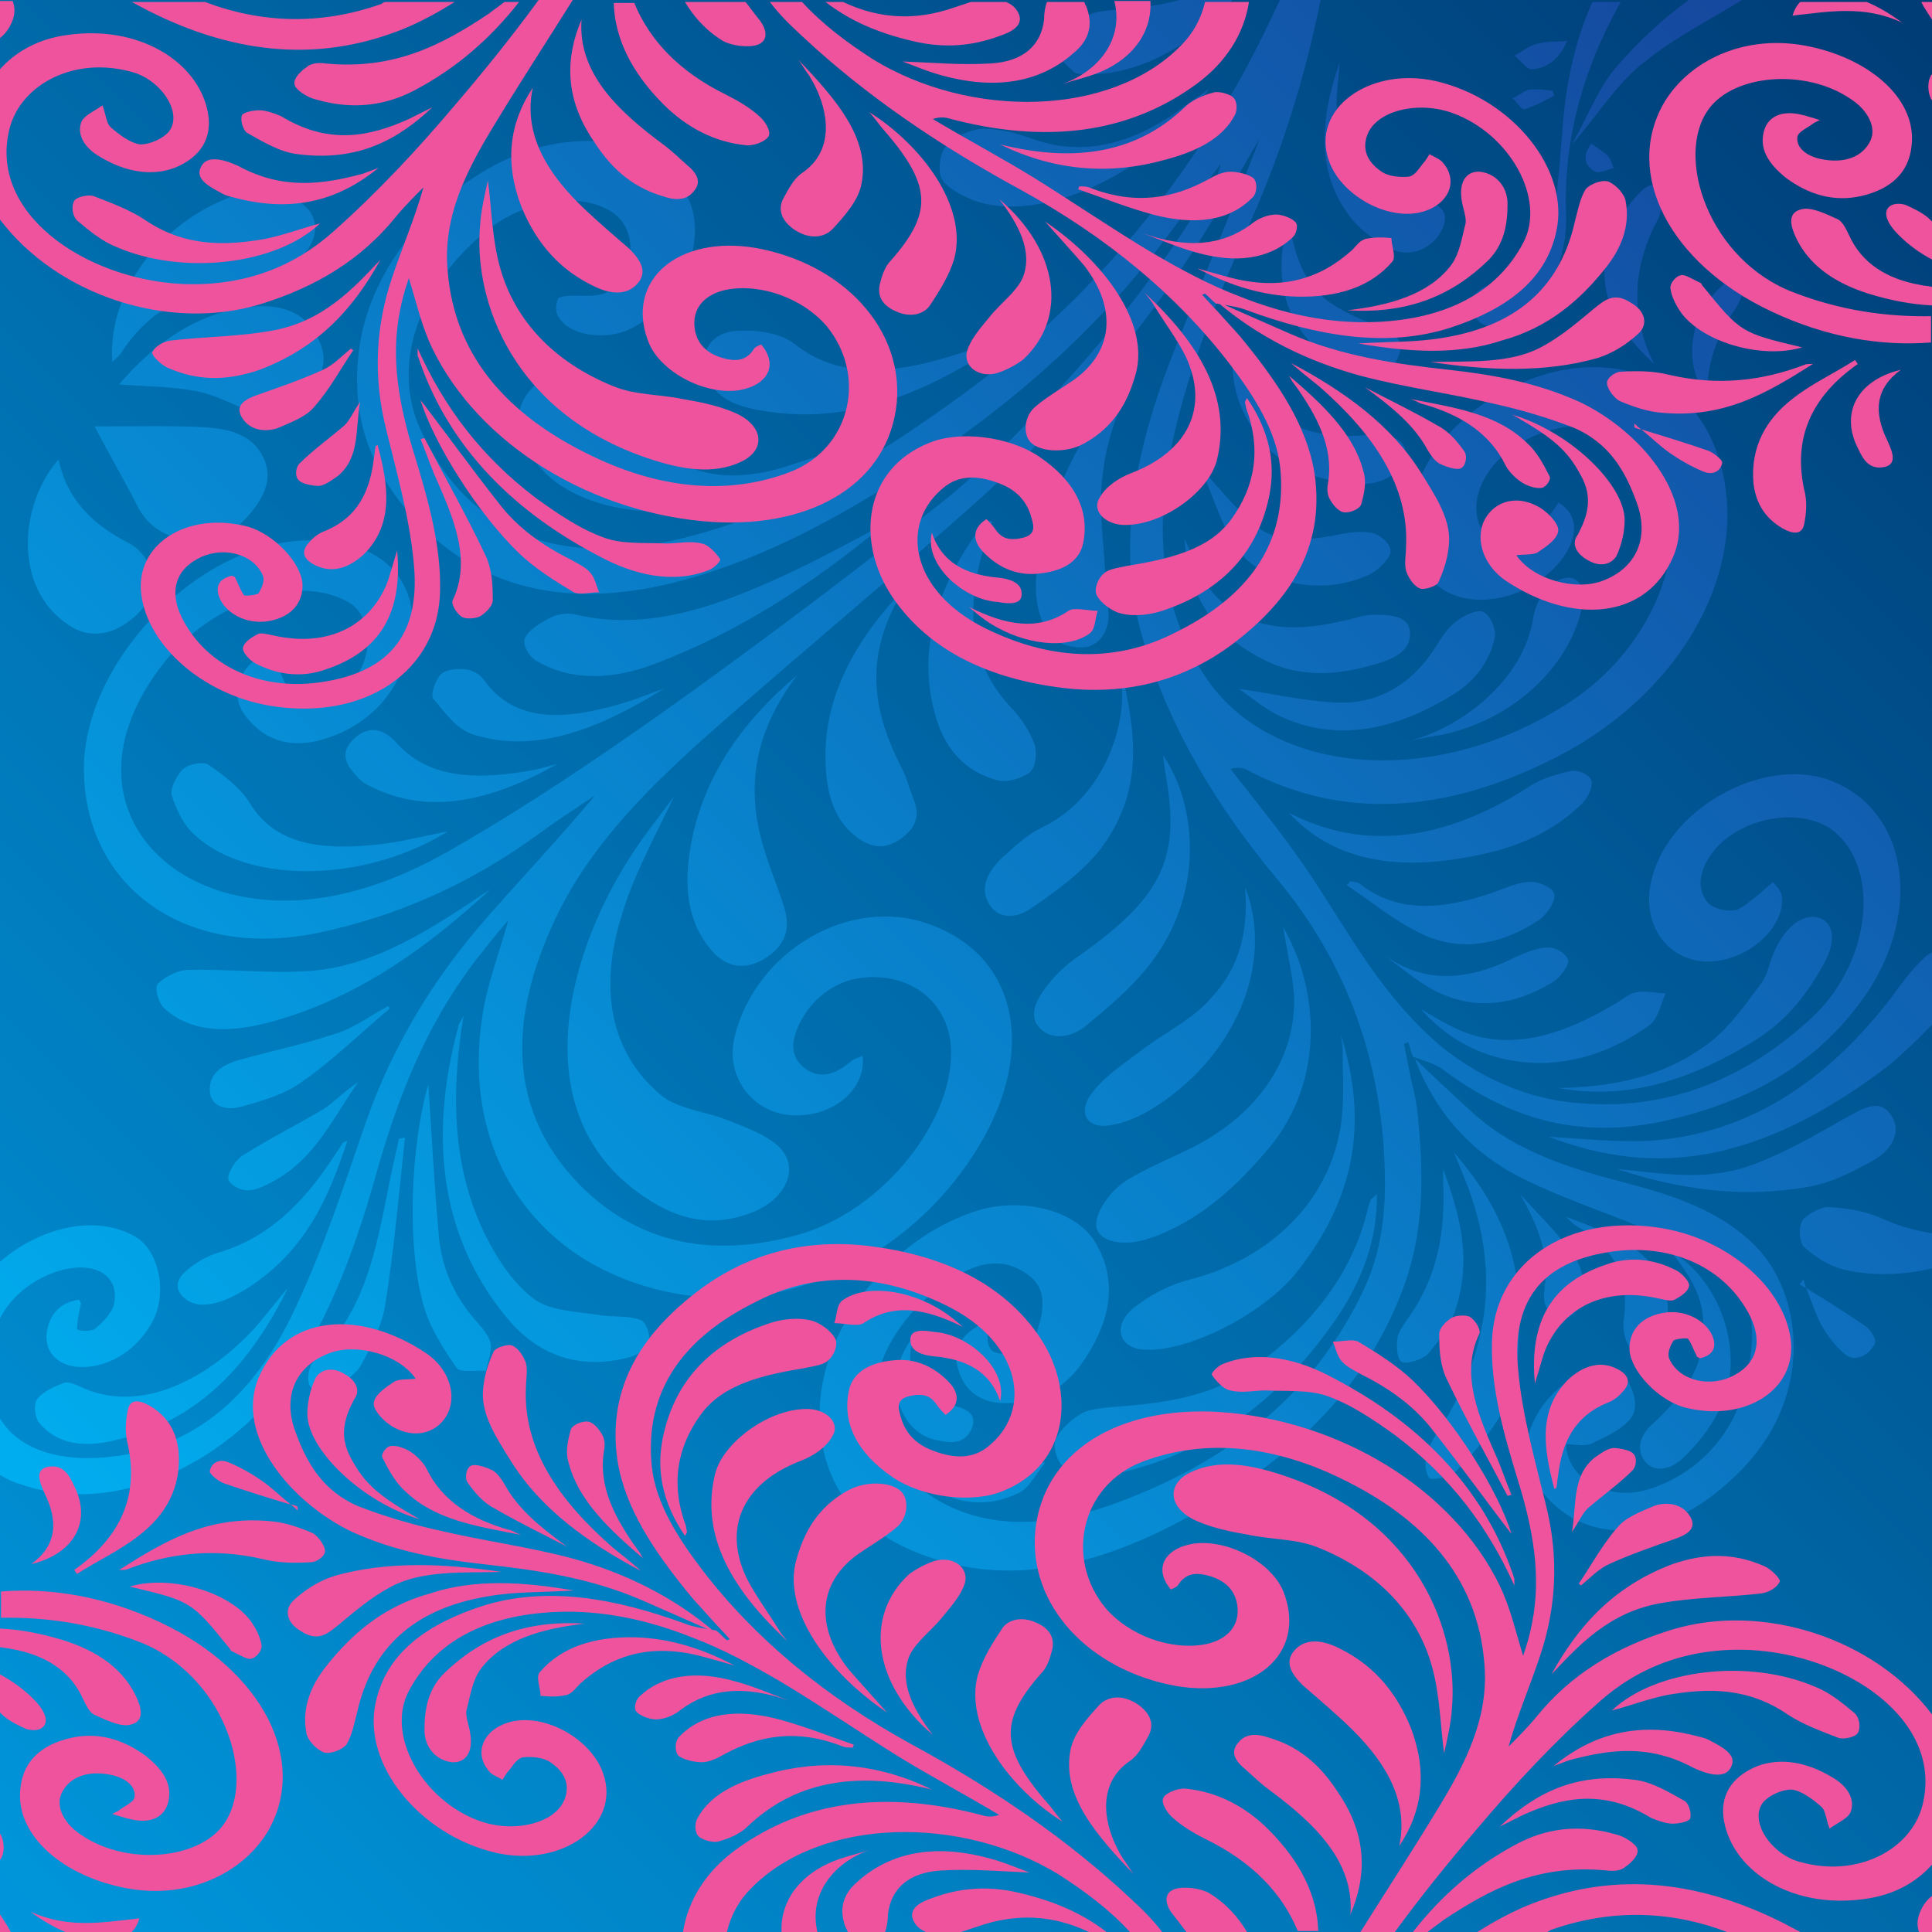 <?xml version="1.0" encoding="utf-8"?>
<!-- Generator: Adobe Illustrator 26.0.3, SVG Export Plug-In . SVG Version: 6.00 Build 0)  -->
<svg version="1.1" id="Layer_1" xmlns="http://www.w3.org/2000/svg" xmlns:xlink="http://www.w3.org/1999/xlink" x="0px" y="0px"
	 viewBox="0 0 198 198" style="enable-background:new 0 0 198 198;" xml:space="preserve">
<style type="text/css">
	.st0{fill:url(#SVGID_1_);}
	.st1{fill:url(#SVGID_00000173862244784811251730000016106870579236148396_);}
	.st2{fill:#EF539E;}
</style>
<linearGradient id="SVGID_1_" gradientUnits="userSpaceOnUse" x1="9.094947e-13" y1="198" x2="198" y2="1.847411e-12">
	<stop  offset="0" style="stop-color:#0096DB"/>
	<stop  offset="1" style="stop-color:#003C76"/>
</linearGradient>
<rect class="st0" width="198" height="198"/>
<linearGradient id="SVGID_00000082367648592222466970000003030659145513771186_" gradientUnits="userSpaceOnUse" x1="17.246" y1="168.446" x2="182.246" y2="3.446">
	<stop  offset="0" style="stop-color:#00AEEF"/>
	<stop  offset="1" style="stop-color:#15489E"/>
</linearGradient>
<path style="fill:url(#SVGID_00000082367648592222466970000003030659145513771186_);" d="M11.5,37.1C11,29,17.5,22.2,24.2,20
	c2.8-0.9,5.1-0.4,6.9,1c2.2,1.7,1.2,5-1.8,6.4c-2,0.9-4.2,1.6-6.3,2c-4.4,0.8-8,2.7-10.6,6.8C12.2,36.5,11.9,36.7,11.5,37.1z
	 M0,135.1c1.1-2.1,3-3.7,5.3-4.6c3.9-1.5,7-0.1,6.4,3.1c-0.2,0.9-1.1,1.9-2,2.6c-0.4,0.3-1.8,0.2-1.8,0c0-0.8,0.2-1.7,0.4-2.6
	c0-0.1-0.1-0.2-0.2-0.4c-2,0.3-3,1.5-3.3,3.3c-0.3,2.1,1.2,3.6,3.6,3.6c3,0,5.8-1.9,7.3-4.8c1.5-3,0.5-7.3-1.9-8.6
	c-4.1-2.3-9.8-0.9-13.9,2.7L0,135.1L0,135.1z M97.1,36.6c-5.9,1.8-11.3,2.1-15.6-1.3c-1.4-1.1-3.6-1.5-5.7-1.4
	c-2.8,0-4.2,2.1-3.4,4.5c0.9,2.5,3.2,3.3,5.8,3.7c8.7,1.5,17-1.7,25.6-7.8C101.2,35.2,99.2,36,97.1,36.6z M32.7,34.9
	c-1.1-2.6-3.4-3.7-6.5-3.5c-5.8,0.4-10.4,3.8-14,8c2.7,0.2,5.4,0.2,8,0.7c2,0.4,3.6,1.4,5.5,2c2.1,0.7,4.1,0,6-2
	C33.3,38.3,33.5,36.6,32.7,34.9z M14.1,51.9c1.1,2.1,2.9,3.2,5.5,3.5c2.3,0.3,4.2-0.7,5.8-2.5c1.7-1.9,2.6-3.9,1.6-6
	c-1.1-2.3-3.3-2.9-5.8-3.1c-3.6-0.2-7.3-0.1-11.5-0.1C11.3,46.8,12.8,49.3,14.1,51.9z M68.9,46.9c-2.6-1.8-4.7-4.3-6.8-6.7
	c-1.6-1.8-4.5-2.5-6.6-1.2s-3.1,4-1.8,6.4c0.9,1.8,2.3,3.5,4,4.5c8.2,5.1,21.6,1.9,31-4.7c-2.5,0.8-5,1.6-7.5,2.4
	C76.6,49.2,72.2,49.2,68.9,46.9z M123.9,9.1c-0.9,0.7-1.7,1.2-2.4,1.7c-5.1,3.9-10.3,5.3-15.5,3.5c-1.6-0.6-3.4-1.1-5.2-1.1
	c-1.2,0-3,0.8-3.8,1.7c-0.7,0.8-0.9,2.6-0.5,3.4c0.6,1,2,1.7,3.2,2.2C106.2,23,117.8,18.3,123.9,9.1z M7.6,64.4
	c1.7,0.9,3.8,0.7,5.7-0.8c1.8-1.3,2.7-3.3,2.3-4.9c-0.4-1.3-1.3-2.5-2.5-3.1c-3.5-1.8-6.2-4.3-7.1-8.5C1.9,51.7,1.2,60.8,7.6,64.4z
	 M145,108.5C145,108.5,144.9,108.5,145,108.5c-0.1-0.1-0.1-0.1-0.2-0.1C144.9,108.4,144.9,108.5,145,108.5z M156.1,120.8
	c4.4,2.2,9.3,3.7,13.8,5.7c2.6,1.2,5.2,2.6,7.3,4.4c3.1,2.7,2.6,7,1.6,11.2c-1.2,5.2-5.2,9.2-10.1,10.6c-4,1.1-8.1-1.1-8.2-4.7
	c0.9,0,1.9,0.3,2.7-0.1c1.5-0.7,3.4-1.6,4.1-2.8c0.6-1,0.1-2.9-0.7-3.8c-1.2-1.3-3.2-1.3-5.3-0.1c-3.9,2.2-6.1,7.1-4.2,10.3
	c4.2,7.1,13.4,7.5,21.6-1.1c7.4-7.8,5.9-18.1,1.1-22.8c-3.4-3.4-8-5-12.9-6.3c-5.9-1.5-11.6-3.3-15.9-7.2c-2-1.8-4-3.7-6-5.6
	C147.1,114,150.8,118.2,156.1,120.8z M144.9,108.4C144.9,108.4,144.8,108.4,144.9,108.4L144.9,108.4L144.9,108.4z M35.1,117.2
	c-0.4,0.6-0.8,1.2-1.2,1.8c-2.9,4.3-6.4,7.9-11.6,9.4c-1,0.3-2,0.9-2.8,1.5c-1.6,1.2-1.7,2.3-0.4,3.3c1.4,1,3.6,0.5,6.3-1.2
	c6-3.9,8.3-9.3,10.2-15.1C35.2,117.1,35.1,117.1,35.1,117.2z M33.1,113.7c-2.7,1.6-5.5,3-8.2,4.7c-0.7,0.4-1.6,1.8-1.5,2.4
	s1.2,1.2,2,1.2c0.9,0,2-0.6,2.9-1.1c4-2.3,5.7-6.1,8.4-10C35.1,112,34.2,113,33.1,113.7z M31.8,99.5c-4.2,0.3-8.3-0.2-12.5-0.1
	c-1,0-2.4,0.7-3.1,1.4c-0.4,0.4,0,1.9,0.6,2.5c2.7,2.5,6.5,2.6,10.7,1.5c8.7-2.3,16-7.4,22.8-13.7C44.5,95,38.6,99,31.8,99.5z
	 M39.8,103.1c-1.7,0.9-3.3,2.1-5,2.7c-3.2,1.1-6.5,1.8-9.8,2.7c-1.6,0.4-3.4,1.1-3.5,3c-0.1,1.8,1.5,2.4,3.3,1.9
	c2.1-0.6,4.3-1.2,6.1-2.5c3.2-2.2,6-5,9-7.5C39.9,103.3,39.9,103.2,39.8,103.1z M8.2,142.1c-0.5-0.2-1.1-0.5-1.6-0.4
	c-1,0.4-2.2,0.9-2.8,1.7c-0.4,0.6-0.2,1.9,0.2,2.4c1.8,2.2,4.6,2.6,7.8,1.8c8.8-2,14-8.1,17.7-15.6c-1.1,1.3-2.2,2.7-3.3,4
	C21.5,141.2,14.4,145.1,8.2,142.1z M170.4,20.7c0.2-1.7-1-2.4-2.3-1c-1.5,1.5-2.8,3.6-3.3,5.4c-1.4,5.5,1.4,9,4.7,12.2
	c-2.2-4.5-2.5-9.5,0.5-15C170.2,21.7,170.3,21.2,170.4,20.7z M164.8,16c-0.5-0.5-1.1-0.8-1.7-1.3c-1,1.3-0.7,2.3,0.4,2.9
	c0.4,0.2,1.2-0.2,1.9-0.4C165.2,16.9,165.1,16.3,164.8,16z M156.2,11.2c1.1-0.3,2.1-0.9,3.1-1.4c-0.1-0.2-0.1-0.3-0.2-0.5
	c-0.8-0.1-1.6-0.2-2.4-0.1c-0.5,0.1-1.1,0.6-1.7,0.9C155.5,10.4,155.8,11.2,156.2,11.2z M160.1,13.7c-0.3,3.4-0.5,6.8-1.2,10.2
	c-0.6,3.1-2.1,4.2-5.3,5c-1.4,0.4-2.9,0.9-2.7,2.6c0.2,1.5,1.3,2.3,3,1.8c2.4-0.7,4.5-2.2,5.3-4.5c0.8-2.2,1.4-4.5,1.3-6.6
	c-0.3-7.6,1.6-14.9,5.6-22h-2.9C161.3,4.4,160.4,9,160.1,13.7z M165.7,6.8c-1.9,2.2-2.9,5-4.6,8c2.8-3.2,4.7-6.4,7.5-8.5
	c3.1-2.5,6.7-4.3,10.1-6.4h-5.5C170.3,2,167.9,4.3,165.7,6.8z M198,105v-7.4c-0.2,0.1-0.5,0.3-0.6,0.4c-1.4,1.2-2.6,2.9-3.7,4.4
	c-6.5,8.4-14.5,13.8-24.5,14.5c-3.5,0.2-6.9-0.2-10.5-0.4c5.3,2,10.8,2.9,17.1,1.6c6.5-1.4,12.4-4.8,17.9-9
	C195.2,107.8,196.7,106.4,198,105z M179.7,27.5c-5.9,1.8-8.1,9-4.6,13.4c-0.4-3.3,0.8-6.4,2.9-9.5C178.6,30.3,179,29.1,179.7,27.5z
	 M111.2,1.7c-1.2,0.8-2.8,2-3,2.9c-0.2,1,1,2,1.9,2.8c0.4,0.3,1.3,0.2,1.9,0.2c5.1-0.1,10.5-3.2,14.3-7.6h-5.4
	c-1.8,0.5-3.9,0.8-6.6,1C113.2,1.1,112.1,1.2,111.2,1.7z M189.1,114.6c-3,1.7-6.1,3.5-9.3,4.7c-5,1.9-9.5,0.9-14.1,0.5
	c6.1,2,12.6,3.1,19.8,1.8c2.2-0.4,4.6-1.6,6.7-2.8c1.8-1.1,2.7-3,1.6-4.5C192.7,112.5,190.9,113.6,189.1,114.6z M126.5,55.8
	c2.4,4,8.9,5.4,13.8,3.1c0.9-0.4,2.1-1.6,2.2-2.3c0.1-0.7-0.8-1.6-1.6-1.9c-0.9-0.3-2.2-0.2-3.3,0c-3.4,0.7-6.7,1.1-9-0.9
	c-1.9-1.6-3.5-3.6-5.5-5.8C124.3,50.9,125.1,53.5,126.5,55.8z M157,7.1c1.8-0.1,3-1.4,3.6-2.9c-1,0.1-2.1,0-3.1,0.3
	c-0.8,0.2-1.5,0.8-2.3,1.2C155.9,6.2,156.4,7.1,157,7.1z M147.7,23.7c0.9-1.8,0.3-2.7-2.2-3.3c-5-1.1-8.2-3.9-8.5-9.1
	c-0.1-1.6,0.2-3.3,0.3-4.9c-2.1,5.9-2.3,11.3,0.9,15.6c1.1,1.5,2.8,2.8,4.6,3.6C144.7,26.4,146.8,25.4,147.7,23.7z M129,40.3
	c-0.9-1.4-1.6-2.8-2.6-4.4c-0.4,3.5,0.7,6.2,2.3,8.5c2.2,3.3,5.9,4.8,10.2,5.2c2.7,0.2,4.8-1.1,5.1-2.8c0.3-1.6-1.2-2.4-4-2.2
	C135.2,45,131.3,43.9,129,40.3z M139.4,38.4c1.1,0.5,2.9,0.3,3.8-1.6c0.9-1.9-0.2-2.6-1.6-3.2c-1.7-0.7-3.5-1.4-5-2.4
	c-3-1.9-4-5.2-4.5-8.7c-1.5,5-0.8,9.2,2.1,12.5C135.5,36.5,137.4,37.6,139.4,38.4z M152,62.7c-0.5-0.3-2.1,0.4-2.9,1.1
	c-0.9,0.7-1.5,1.8-2.1,2.7c-2.4,3.7-5.8,5.6-9.7,5.5c-3.7-0.1-7.2-1-10.3-1.4c1,0.7,2.3,1.8,3.8,2.6c5.5,2.8,11.6,2,18.1-2
	c2.3-1.4,3.8-3.5,4.3-5.9C153.3,64.4,152.8,63.1,152,62.7z M147.8,75.3c6.6-1.4,12-6,13.9-11.5c0.9-2.7,0.6-4.5-0.9-4.6
	c-1.5,0-3.3,1.6-3.7,4.3c-1,6.1-7.2,11.1-12.9,12.5C145.4,75.7,146.6,75.5,147.8,75.3z M140.8,63c-1.1,0-2.3,0.5-3.5,0.7
	c-6.4,1.5-11.3,0.2-14.2-4.6c-0.6-1-1-2.3-1.7-3.9c0.4,6.5,3.5,10.2,8.5,12.6c3.2,1.5,6.7,1.5,10.6,0.4c1.7-0.5,3.9-1.1,4-3.1
	C144.6,63.1,142.6,63,140.8,63z M143.2,137.3c-0.1,0.8,0,2.1,0.5,2.3c0.6,0.2,2.1-0.3,2.6-0.8c1.2-1.4,2.4-3.1,2.9-4.7
	c1.7-5.3,0.3-9.9-1.3-14.3c0,0.4,0,0.8,0,1.2c0.2,4.8-0.3,9.6-3.8,14.4C143.7,136,143.2,136.7,143.2,137.3z M104.4,153
	c1.1-0.5,1.8-2,2.7-3.1c-1.1-0.2-2.4-0.9-3.4-0.4c-5.2,2.5-8.6,1.2-11.4-1.8c0.4,0.9,0.8,1.8,1.3,2.6
	C95.8,153.8,100.4,155,104.4,153z M110.1,98.3c-1.1,0.8-2.2,1.9-3,3c-1.1,1.5-1.7,3-0.4,4.2c1.2,1.1,3.1,0.8,4.5-0.3
	c2.3-1.9,4.7-3.9,6.5-6.2c5.7-7.1,5.1-16.3,1.5-21.6c0.1,1,0.2,1.6,0.3,2.2C121,88.2,119,92.1,110.1,98.3z M96,147.6
	c1.2,0.2,2.6,0.6,3.5-1c0.8-1.6-0.4-2.2-1.6-2.5c-3.6-0.9-5.4-3-4.3-7.1C90.2,141.3,92.1,146.8,96,147.6z M84.6,77.4
	c0,3.6,0.7,6.9,3.8,8.8c1.2,0.7,2.5,0.8,4-0.3c1.6-1.2,1.8-2.4,1.3-3.8c-0.4-1-0.7-2.1-1.1-3c-2.9-5.6-4.5-11.5,0.1-18.8
	C87.7,65.5,84.6,71.2,84.6,77.4z M71,85.6c-1,4.6-0.8,8.8,2.1,12c1.6,1.7,3.5,1.8,5.5,0.5c2.2-1.5,2.3-3.3,1.8-5
	c-0.6-2-1.4-3.8-2-5.8c-1.9-5.8-1.5-11.8,3.3-18.1C76.1,73.9,72.4,79.3,71,85.6z M117.3,107.4c-1.8,1.4-3.9,2.7-5.3,4.5
	c-1.7,2.1-0.6,3.9,1.9,3.4c1.3-0.2,2.7-0.8,3.9-1.5c8.7-5.2,12.9-15,9.8-22.9c0.3,3.9-0.2,7.9-3.5,11.4
	C122.3,104.4,119.6,105.7,117.3,107.4z M122.4,117.5c-2.2,1.1-4.4,2-6.5,3.2c-2.2,1.2-3.9,3.9-3.5,5.2c0.4,1.4,2.9,1.9,5.4,1
	c0.3-0.1,0.6-0.2,0.9-0.3c4.7-1.9,8.2-5.2,11.4-9c5.6-6.8,5.2-16,1.4-22.6c0.4,2.5,0.9,4.6,1.1,6.7C133,108.1,129.2,114,122.4,117.5
	z M121.7,131.2c-1.9,0.5-4,1.6-5.6,2.9c-2.1,1.8-1.4,4,1,4.2c4.5,0.4,12.3-3.6,15.7-7.8c6.8-8.5,7.1-16.6,4.6-24.5
	c0.1,0.6,0.2,1.2,0.2,1.8c0,2.5,0.2,5.1-0.2,7.6C136.2,123.2,130.1,129.1,121.7,131.2z M114,144.2c-1.1,0.1-2.5,0.2-3.4,0.8
	c-1.1,0.7-2.4,2-2.5,2.9c-0.1,1.1,0.6,2.6,1.5,2.9c1.3,0.5,3.2,0.5,4.9,0.2c9-2,16.2-7.2,21.7-14.8c3.1-4.2,5-8.8,4.9-13.8
	c-0.5,0.4-0.5,0.5-0.6,0.5c-0.1,0.3-0.2,0.6-0.3,0.9c-1.4,6.1-5.1,11.2-10.5,15.4C124.8,143.2,119.4,143.8,114,144.2z M184.4,131.6
	c0.2,0.1,0.4,0.3,0.7,0.4c-0.1-0.3-0.2-0.6-0.3-0.9C184.7,131.3,184.6,131.5,184.4,131.6z M189.1,138.8c1,0.8,2.3,0.2,3-1
	c0.3-0.4-0.3-1.4-0.8-1.8c-2-1.4-4.1-2.7-6.2-4c0.5,1.2,0.9,2.5,1.5,3.7C187.3,136.9,188.1,138,189.1,138.8z M198,126.4
	c-1.8-0.3-3.6-0.8-5.3-1.6c-1.6-0.7-3.5-1-5.4-1.1c-0.7,0-2.2,0.8-2.6,1.4c-0.4,0.8-0.3,2.2,0.2,2.7c1.1,1,2.5,1.9,4,2.3
	c3,0.7,6,0.6,9.1-0.1V126.4z M32.1,139.6c-0.5,0.5-0.7,2-0.3,2.5c0.2,0.4,1.7,0.4,2.4,0.1c1-0.5,2.3-1.4,2.8-2.3
	c1.1-2,2.2-4.2,2.5-6.3c0.9-5.7,1.4-11.4,2-17c-0.2,0-0.4,0.1-0.6,0.1c-0.4,1.7-0.8,3.4-1.1,5.1C38.5,128,37.6,134.2,32.1,139.6z
	 M64.5,139.1c0.8-0.2,2.1-1.1,2.1-1.4c0-0.9-0.3-2.1-0.9-2.4c-1.2-0.5-2.8-0.3-4.1-0.5c-2.4-0.4-5.2-0.4-6.9-1.7
	c-2.1-1.6-3.7-4-4.9-6.4c-3.3-6.6-3.7-14.1-2.3-22.6c-0.3,0.7-0.5,0.8-0.5,1c-3.3,12.1-1.6,22.5,5.5,30.6
	C55.3,138.7,59.2,140.5,64.5,139.1z M69.1,81.6c-1.4,1.9-3.1,4-4.5,6.2c-6.9,10.7-10.7,26.8,1.5,34.9c3,2,6.3,3.2,10.6,1.7
	c3.8-1.3,5.4-4.7,3.1-6.9c-1.3-1.2-3.2-1.9-5-2.6c-2.3-1-5.4-1.2-7.1-2.7c-5.1-4.3-6.3-10.7-4.1-18C64.8,89.9,67.2,85.6,69.1,81.6z
	 M45,127c-0.5-5.6-0.8-11.3-1.1-15.9c-1.8,6.2-2.3,16.7-0.4,23c0.7,2.2,2,4.2,3.3,6.1c0.4,0.5,2,0.2,3,0.3c0.2-1,0.6-2,0.5-2.8
	c-0.2-0.8-0.8-1.5-1.4-2.2C46.8,133.2,45.4,130.4,45,127z M25.6,82.3c-1-1.6-2.6-2.8-4.2-3.9c-0.5-0.4-2.1-0.1-2.6,0.4
	c-0.7,0.6-1.4,2.1-1.2,2.7c0.5,1.6,1.3,3.2,2.5,4.2c5.6,5,17.5,4.7,25.8-0.5c-2.6,0.5-5.2,1.2-7.7,1.4
	C32.9,87.1,28.2,86.6,25.6,82.3z M180.2,106.4c3.1-2,5.1-4.7,6.7-7.6c1.4-2.5,1-4.4-0.7-4.8c-1.6-0.3-3.3,1.1-4.4,3.6
	c-0.5,1.1-0.6,2.3-1.4,3.3c-1.5,2-3,4.2-5,5.8c-4.9,3.8-10.3,4.7-15.7,4.8C166.7,112.8,173.5,110.7,180.2,106.4z M167.7,101.7
	c-0.8,0.1-1.6,0.9-2.4,1.3c-5.9,3.5-11.5,4.9-16.7,2.1c-1-0.5-2-1.1-3-1.7c2.4,2.7,5.4,4.6,9.4,5.3c4.7,0.8,9.5-0.4,14-3.6
	c0.9-0.6,1.2-2.2,1.7-3.3C169.7,101.8,168.7,101.5,167.7,101.7z M157.7,94.3c0.8-0.5,1.7-1.9,1.6-2.6c-0.1-0.7-1.3-1.2-2.1-1.3
	c-1-0.1-2.2,0.3-3.2,0.7c-5.5,2.1-10.6,2.7-14.6-0.5c-0.2-0.2-0.7-0.2-1-0.3c-0.1,0.1-0.2,0.3-0.4,0.4c2.3,1.5,4.4,3.3,6.9,4.6
	C148.6,97.4,153,97.4,157.7,94.3z M31.4,138.3c3.6-6.2,5.7-12.7,7.5-19.2c2.1-7.1,4.8-14,9.7-20.5c1.1-1.4,2.2-2.8,3.5-4.3
	c-1,3.6-2.3,6.9-2.7,10.1c-2.1,14.2,5.8,25.4,19.5,28.1c11.6,2.3,23.9-3.4,30.9-14.2c6.6-10.2,4.7-20.3-4.6-23.6
	c-8.1-2.9-17.7,2.7-19.9,11.5c-1.1,4.4,2.2,8.4,6.8,8.1c3.8-0.2,6.7-3,6.3-6.1c-0.4,0.2-0.8,0.3-1.1,0.5c-1.5,1.3-3,1.9-4.5,1
	c-1.6-1-1.9-2.5-1-4.5c1.2-2.7,3.7-4.7,6.6-5c4.7-0.5,8.4,2.2,9,6.5c0.9,7.6-6.8,17.5-15.8,19.9c-9.5,2.6-17,0.3-22.5-5.5
	c-6.8-7.2-7.2-16.3-2.2-26.9c3.7-7.9,10.2-14.1,16.9-20c9-7.9,18.3-15.6,27.2-23.6c9.4-8.6,17.4-18.1,23.7-28.8
	c1.5-2.5,2.9-5.1,4.4-7.6c-2.8,7.4-6,14.7-8.9,22.1c-4,10.1-5.8,19.9-3.1,29.1c2.8,9.4,7.7,17.4,13.8,24.7
	c6.4,7.7,10.1,16.7,10.9,27.3c0.3,4.8,0.3,9.9-2.1,14.9c-5.1,10.8-14.1,17.6-25.2,21.7c-8.9,3.3-16.5,2.6-22.1-3.2
	c-5.9-6.2-2-15.9,6.3-20.4c2.7-1.4,4.8-1.1,6.6,0.2c1.9,1.3,1.8,3.4,1,5.8c-0.5,1.5-1.3,2.2-3,2.3c-1.7,0.2-2.1-0.5-2.1-1.8
	c0-0.5-0.1-0.9-0.2-1.4c-2.3,1-3.3,2.6-2.9,4.4c0.5,2.3,2,3.8,4.7,3.9c3,0.1,5.8-1.1,7.8-3.7c3.3-4.5,4-8.8,1.7-12.7
	c-1.9-3.3-7.3-4.7-11.9-3.4c-9.9,3-16.5,13-16.4,21c0.1,8.5,5.3,13,12.9,15.1c8,2.2,16.4,0,24.8-4.6c9.6-5.3,17.5-12.2,21.6-22.2
	c2.8-6.6,2.6-12.9,2-19c-0.1-1.3-0.4-2.5-0.7-3.7c-0.2-1.2-0.5-2.4-0.7-3.6c0.1-0.1,0.3-0.1,0.4-0.2c0.2,0.5,0.3,1,0.5,1.5l0,0l0,0
	c1.1,0.4,2.3,0.7,3.2,1.4c6.2,4.6,13.3,7.2,22.5,5.2c7.7-1.7,14.9-5.1,20.1-12.1c6.4-8.5,5.3-19.2-2.5-22.6
	c-6.7-3-16.9,2.3-18.8,9.8c-1.3,4.9,1.9,9,6.5,8.5c3.8-0.4,7.2-3.7,6.8-6.7c-0.1-0.6-0.6-1-0.9-1.4c-0.5,0.4-1,0.9-1.5,1.3
	c-0.8,0.6-1.8,1.6-2.6,1.6c-1,0.1-2.4-0.3-2.8-1.1c-1-1.5-0.5-3.4,1-5.2c3-3.4,8.8-4.2,11.9-2c5,3.7,4.2,13.3-1.8,19.1
	c-7,6.6-15,9.6-23.5,9c-5.5-0.3-10.1-2.4-14-5.3c-2.7-2.1-5-4.7-7.1-7.5c-2.8-3.8-5.1-7.9-7.8-11.8c-2.3-3.3-4.9-6.5-7.4-9.7
	c0.8-0.2,1.3-0.1,1.7,0.1c9.4,5,20,4.7,31.7-1.3c14.1-7.2,21-21.6,15.8-32.8c-3.7-7.8-13.9-9.6-23-3.6c-7,4.7-9.5,11.9-6.3,17.3
	c2.6,4.4,10.1,3.8,14-1.1c1.8-2.3,1.8-4.7-0.3-5.9c-0.3,0.6-0.8,1.1-1,1.6c-0.7,1.7-2,2.4-3.6,2.6c-3.5,0.4-5-3.5-2.7-7.1
	c3-4.8,11.2-6.6,15.1-3.3c7.3,6.1,3.8,19.9-6.7,26.7c-13.8,9-30.4,7.4-37.1-2.4c-4-5.8-5.2-12.7-4.2-20.4c1.2-9.1,5-18,8.8-26.8
	c3.3-7.5,5.6-15.1,7.1-22.7h-4.1c-0.2,0.4-0.4,0.9-0.6,1.3c-7.1,15.3-17.4,28.7-32,39.4c-8.9,6.5-18.1,12.1-28.5,14.7
	c-14,3.5-22.9-1.3-27.3-11.5C40.2,37,43,29.3,49.8,23.7c3.8-3.1,9.3-4.1,12.7-2.1c2.1,1.2,2.7,3.9,1.5,6.4c-1.3,2.7-3.3,2.3-5.3,2.3
	c-0.5,0-1.4,0.1-1.5,0.3c-0.2,0.5-0.3,1.1-0.1,1.6c0.9,2.2,5.1,2.9,7.9,1.3c4.7-2.6,7.3-8.2,5.8-12.5c-1.8-5-6.2-6.9-11.9-6.5
	C49,15.1,38.9,24.6,37,34.6c-1.4,7.7,0.9,13.6,5.5,18.6c7.1,7.6,16.7,9.5,28.8,5.9c7.7-2.3,14.9-6.2,21.8-10.7
	c10.2-6.6,19.2-14.4,26.4-24c1.9-2.5,3.7-5.1,5.6-7.6c-0.2,1-0.7,2-1.3,2.9c-4.3,7.1-9.4,13.8-15.2,20.1c-3.8,4.1-7.7,8.2-12.1,11.7
	C88.2,58.1,79.6,64.6,71,70.8c-7.8,5.6-15.8,11.1-24.1,15.9c-7.1,4.2-14.7,6.6-22,5.2c-10.9-2-17.3-12.4-8-24.1
	c4.8-6,13.4-9.1,18.8-6.1c2.7,1.5,2.7,6.5-0.4,8.9c-1.2,0.9-3.2,1.6-4.3,1.3c-1.1-0.2-1.7-1.7-2.2-2.8c-0.2-0.5,0.3-1.5,0.7-3.1
	c-1.7,0.9-3.2,1.3-4,2.2c-1.5,1.7-1.5,3.6-0.4,5.1c1.8,2.4,4.4,3.5,7.9,2.5c3.9-1.1,6.9-3.7,8.3-7.4c3-7.5-1.1-13.5-10.4-13
	C19.9,56,8.5,68.1,8.6,78.9c0.1,12.2,10.7,19.5,24,16.7c8.1-1.7,15.6-5,22.7-10.2c1.9-1.4,3.8-2.6,5.7-3.9
	c-3.5,4.2-7.2,8.1-10.8,12.2c-5.8,6.5-10,13.6-12.7,21.3c-2.2,6.4-4.3,12.8-7.2,19c-4.4,9.5-10.9,14.8-20.1,15.4
	c-4.9,0.3-8.6-1.2-10.3-4.2v5.9c0.7,0.4,1.4,0.8,2.2,1C12.1,155.7,24.9,149.6,31.4,138.3z M49.6,69.7c-0.4-0.6-1.1-1-1.9-1.1
	c-0.8-0.1-2,0-2.5,0.5c-0.6,0.6-1.1,2.1-0.8,2.5c1.2,1.4,2.4,3.2,4.2,3.7c6.4,2,13-0.7,19.4-4.7c-1.2,0.4-2.4,0.9-3.6,1.3
	C58.5,73.7,53,74.4,49.6,69.7z M150.1,87.9c4.2-0.7,8.5-2.1,12-5.5c0.6-0.6,1.2-1.8,1-2.4s-1.3-1.1-2-1c-1.5,0.3-3.2,0.8-4.5,1.7
	c-8.8,5.6-17,6.5-24.5,2.6C136.5,88.1,142.8,89.2,150.1,87.9z M40.6,76.1c-0.9-1-2.5-2.1-4.3-0.4s-0.5,3,0.5,4.1
	c0.3,0.3,0.7,0.6,1.2,0.8c5.9,3,12.4,1.5,19.1-2.3c-0.8,0.2-1.5,0.4-2.3,0.6C49.2,79.9,44.1,80,40.6,76.1z M67.2,68
	c8.4-3.2,15.9-8,23.5-14.3c-3.3,1.7-6,3.2-8.7,4.5c-7.7,3.7-15.3,6.6-22.9,4.8c-0.7-0.2-1.8-0.1-2.5,0.2c-1,0.5-2.5,1.4-2.8,2.2
	s0.5,2,1.3,2.4C58.6,69.8,62.8,69.7,67.2,68z M116.1,37.9c-4.3,5.2-7.3,10.2-9,16.5c-1.1,3.9-1.6,7.9,0.6,10.8
	c0.6,0.8,2.4,1.3,3.7,1.1c1.6-0.4,2.3-2,2.2-3.6c-0.1-1.2-0.3-2.4-0.3-3.6c-0.2-3.7-0.8-7.4-0.2-11.1
	C113.5,44.5,115.2,40.8,116.1,37.9z M149.2,150.8c1.6-1.6,3.1-3.4,4.3-5.3c2.2-3.4,2.1-6.9,2.2-10.3c0.2-7-2.6-12.4-6.7-17.1
	c0.5,1.2,1,2.4,1.5,3.7c2.7,7.4,2.7,15.1-2.3,23.6c-0.7,1.1-1.5,2.2-1.9,3.4c-0.3,0.9-0.3,2.1,0.2,2.7
	C146.8,151.7,148.6,151.4,149.2,150.8z M101.7,53.4c-0.2,0-0.5,0-0.7,0c-5,6.5-7,13.1-5.2,19.7c0.9,3.4,2.9,6,6.6,6.9
	c0.9,0.2,2.5-0.3,3.2-0.9c0.6-0.6,0.7-2.1,0.4-2.9c-0.5-1.3-1.3-2.5-2.2-3.5c-4.1-4.2-5-9.6-3.1-16.1
	C101,55.5,101.4,54.5,101.7,53.4z M105.8,93c2.5-1.7,5.2-3.7,7-6c4.7-6.3,3.4-12.3,2.2-18.1c0,0.8,0,1.6,0,2.4
	c0,4.3-2.4,10.8-8.4,13.6c-1.4,0.7-2.8,2-4,3.1c-1.5,1.5-2.2,3.1-1.2,4.7C102.4,94.3,104.3,94.1,105.8,93z M160.5,124.7
	c0.6,0.6,0.8,0.8,1,0.9c3.6,2.1,5.6,5,4.9,9.7c-0.1,0.9,0.1,1.9,0.5,2.6c0.4,0.6,1.2,1.1,1.9,1.1c0.6-0.1,1.8-1.1,1.9-1.6
	c0.2-1.7,0.4-3.5,0-5C169.4,127.9,165.2,126.5,160.5,124.7z M169.4,145.9c-1.5,1.3-1.7,2.9-0.7,4s2.7,0.6,3.8-0.5
	c1.5-1.4,2.8-3.1,3.7-4.9c2.7-5,0.6-13-5-16.3c3,3.8,3.6,5.7,3.3,9.3C174.2,140.8,172.1,143.4,169.4,145.9z M158.3,132.1
	c-0.1,0.7-0.1,1.6,0.3,2c0.5,0.5,1.5,1.2,2.1,0.9c0.7-0.3,1.7-1.6,1.7-2.2c0-1.5-0.3-3-1.1-4.1c-1.6-2.3-3.6-4.2-5.5-6.3
	C157.5,125.4,158.8,128.3,158.3,132.1z M159.2,100.6c0.7-0.4,1.7-1.8,1.5-2.2c-0.2-0.7-1.2-1.3-2-1.3c-1.1,0-2.3,0.5-3.4,1
	c-5.2,2.6-9.5,2.6-13.4-0.2c1.6,1.2,3.1,2.5,4.9,3.5C150.5,103.4,154.7,103.4,159.2,100.6z"/>
<g>
	<g>
		<path class="st2" d="M115.1,190.5c0.4,0.5,0.7,1.1,1.1,1.6c-3.7-3.9-7.4-8-6.5-12.7c0.3-1.7,1.7-3.3,3-4.7
			c0.8-0.8,2.2-1.1,3.8-0.1c1.5,1,1.8,2.2,1.2,3.3c-0.5,0.9-1,1.9-1.8,2.5C112.1,182.9,113.2,187.5,115.1,190.5z M159.5,152.5
			c0.1-0.5,0.1-0.9,0.2-1.4c0.4-3.2,1.6-6,5.2-7.4c0.7-0.3,1.2-0.8,1.6-1.3c0.7-0.9,0.3-1.7-1.2-2.3c-1.6-0.6-3.2,0-4.6,1.3
			c-3.1,3.1-2.5,7.1-1.4,11.2C159.4,152.5,159.5,152.5,159.5,152.5z M144.7,141.4c-1.6-1.5-3.5-2.7-5.5-3.9c-0.6-0.3-1.7,0-2.6,0
			c0.3,0.7,0.4,1.4,0.9,2s1.4,1,2.1,1.4c2.8,1.4,5.3,3.2,7.1,5.5c3,3.8,5.8,7.7,8.2,10.8C153.6,152.9,149.1,145.6,144.7,141.4z
			 M107.8,169.2c0.3-1.1,0-2.2-1.6-2.9c-1.5-0.7-2.9-0.3-3.5,0.6c-1,1.5-2,3.1-2.5,4.8c-1.4,5.3,3.3,11.6,8.7,15
			c-0.6-0.7-0.9-1.1-1.2-1.5c-5.2-5.9-5.4-8.7-1-13.7C107.3,170.9,107.6,170,107.8,169.2z M170.1,133.1c0.5,0.1,1.2,0.3,1.5,0.1
			c0.6-0.3,1.4-0.8,1.5-1.4c0.1-0.4-0.7-1.3-1.3-1.6c-2.5-1.3-5-1.4-7.2-0.6c-6.3,2.1-7.8,6.7-7.3,12.2c0.3-1,0.6-2,0.9-3
			C159.6,134.8,163.6,131.6,170.1,133.1z M150.7,135c-0.4-0.3-1.6-0.2-2,0.1c-0.6,0.4-1.3,1.1-1.2,1.8c0,1.5,0.1,3.1,0.8,4.5
			c1.9,4,4.1,7.9,6.2,11.9c0.1,0,0.3-0.1,0.4-0.1c-0.5-1.2-0.9-2.4-1.4-3.6c-1.9-4.3-3.9-8.7-1.9-12.9
			C151.8,136.4,151.3,135.4,150.7,135z M125.3,139.8c-0.5,0.2-1.2,0.9-1.1,1.1c0.4,0.6,1.2,1.5,1.9,1.6c1.2,0.3,2.4,0,3.6,0
			c2.2,0.1,4.5-0.1,6.4,0.6c2.5,0.9,4.8,2.5,6.9,4c5.7,4.3,9.5,9.4,12.2,15.4c0-0.5,0-0.6,0-0.7c-2.8-8.6-9-15.6-18.6-20.6
			C133.1,139.3,129,138.3,125.3,139.8z M52.2,156.8c-3.9-1.1-6.9-3-8.5-6.3c-0.3-0.6-1-1.3-1.6-1.7s-1.5-0.7-2.1-0.6
			c-0.5,0.1-1,0.9-0.8,1.2c0.6,1.2,1.3,2.5,2.3,3.4c3.1,3,7.3,3.6,11.9,4.5C52.6,157,52.4,156.8,52.2,156.8z M51.7,152.1
			c-0.3-0.5-0.7-1.1-1.2-1.4c-0.6-0.3-1.7-0.7-2.2-0.5s-0.7,1.2-0.4,1.7c0.7,1,1.6,2.1,2.8,2.7c2.4,1.4,4.9,2.6,7.4,3.9
			C55.5,156.6,53.1,154.7,51.7,152.1z M35.1,140.7c-1.3-0.7-2.4-0.2-2.8,0.6c-0.5,1.1-0.8,2.4-0.8,3.6c0,3.6,5.5,9,11.5,10.8
			c-4.2-2.4-5.6-3.6-7-6.2c-1.3-2.3-0.7-4.2,0.3-6.1C37,142.5,36.5,141.4,35.1,140.7z M165.3,148.4c-0.7,0.1-1.3,0.6-1.9,1
			c-2.3,1.9-1.8,4.7-2.3,7.6c0.7-1,1-1.8,1.6-2.4c1.5-1.3,3.2-2.5,4.6-3.9c0.4-0.4,0.5-1.3,0.1-1.7
			C167.1,148.6,165.9,148.4,165.3,148.4z M161.8,162.3c0.1,0.1,0.2,0.1,0.2,0.2c1-0.8,1.8-1.7,2.9-2.2c2.2-1,4.5-1.8,6.8-2.6
			c1.1-0.4,2.3-1,1.5-2.3s-2.3-1.5-3.6-1.1c-1.4,0.6-3,1.2-3.8,2.2C164.2,158.3,163.1,160.4,161.8,162.3z M61.8,147.2
			c-0.3-0.6-0.9-1.4-1.5-1.5s-1.6,0.3-1.8,0.8c-0.3,1.1-0.6,2.3-0.2,3.5c1,3.8,4.2,6.8,7.6,9.7c-0.2-0.3-0.3-0.6-0.5-0.8
			c-2.4-3.3-4.1-6.6-3.5-10.2C62,148.2,62,147.7,61.8,147.2z M170.2,164.3c3.3-0.6,6.9-0.6,10.3-1c0.8-0.1,1.6-0.6,1.9-1.2
			c0.1-0.3-0.9-1.3-1.6-1.6c-3.4-1.5-6.5-1.2-9.4-0.2c-6.1,2.3-9.7,6.4-12.4,11.3C161.9,168.5,165,165.2,170.2,164.3z M177.4,181.1
			c0.7-1.3-1-2.1-2.3-2.8c-0.4-0.2-0.9-0.3-1.3-0.4c-6.2-1.6-10.8,0-14.6,3.1c0.5-0.2,1.1-0.4,1.6-0.6c4.1-1.1,8.2-1.7,12.8,0.8
			C174.9,181.8,176.8,182.4,177.4,181.1z M146.7,170.6c0.9,3.1,0.9,6.2,1.3,9.1c0.3-1.4,0.7-3,0.8-4.6c0.7-7.9-3.5-19.3-17.3-23.9
			c-3.3-1.1-6.6-1.7-9.5-0.3c-2.5,1.2-2.3,3.7,0.7,5c1.6,0.7,3.5,1.1,5.3,1.4c2.4,0.5,4.9,0.4,7.1,1.3
			C141.3,161.1,145.2,165.4,146.7,170.6z M126.9,178.6c-0.8,0.9-0.4,1.8,0.7,2.7c0.8,0.7,1.5,1.4,2.3,2c4.9,3.6,8.9,7.5,8.5,12.9
			c1.7-4,1.7-8.1-1.2-12.4c-1.6-2.5-3.7-4.7-7.1-5.7C128.7,177.6,127.6,177.7,126.9,178.6z M137.8,176.5c4.2,3.9,6.6,8,5.6,12.7
			c2.4-3.6,2.9-7.6,1.2-12.1c-1.3-3.2-3.4-6.2-7.2-8.1c-2.1-1.1-3.7-1-4.7,0.1c-1.1,1.2-0.4,2.4,0.8,3.6
			C134.9,173.9,136.4,175.2,137.8,176.5z M89.1,189.6c-0.9,0.3-1.8,0.5-2.7,0.8c-4.2,1.3-6.5,4.3-6.3,7.7h3.7
			C82.8,194.2,85.4,190.9,89.1,189.6z M119.2,184.3c-0.2,0.5,0.4,1.5,1,2c1,0.9,2.2,1.6,3.4,2.2c4.7,2.3,7.8,5.5,9.4,9.4h2.1
			c-0.1-3.6-1.8-7.1-5.1-10.4c-2.3-2.3-5.2-3.9-8.6-4.2C120.5,183.3,119.4,183.8,119.2,184.3z M3.1,195.9c1.2,0.9,2.4,1.6,3.6,2.1
			h6.8c0.4-0.4,0.6-0.8,0.8-1.4C10.6,197,7,197.7,3.1,195.9z M164.7,191.7c0.7,0.1,1.5,0,1.9-0.4c0.6-0.4,1.4-1.2,1.2-1.8
			c-0.1-0.5-1.3-1.3-2.2-1.5c-3.8-1.1-7.1-0.6-10,0.9c-4.4,2.3-7.9,5.4-10.8,9.1h1.5c0.5-0.4,1.1-0.8,1.6-1.2
			C152.7,193.6,157.6,191,164.7,191.7z M62.8,158.6c-5.6-4.9-9.2-10.2-8.9-16.4c0-0.8,0.2-1.7,0-2.5c-0.2-0.6-0.7-1.5-1.4-1.8
			c-0.4-0.2-1.7,0.2-1.9,0.6c-0.6,1.3-1,2.6-1.1,4c-0.2,2.5,1.4,4.9,2.9,7.3c3,4.8,7.8,8.3,13.3,11.2
			C64.8,160.2,63.8,159.4,62.8,158.6z M171.4,186.9c0.7,0,1.6-0.2,1.8-0.5c0.2-0.5-0.1-1.5-0.5-1.8c-1.6-0.9-3.4-2-5.2-2.2
			c-6.2-0.8-10.3,1.5-13.8,4.8c0.8-0.4,1.6-0.8,2.4-1.2c4-1.8,8.2-2.7,13.1,0.3C169.9,186.6,170.8,186.9,171.4,186.9z M191.2,194.6
			c2.9-0.4,5.2-1.7,6.8-3.5v-15.4c-5.9-7.8-17.3-11.5-26.6-8.7c-5.9,1.8-10.5,4.7-13.9,8.9c-0.9,1.1-1.9,2.1-2.9,3.1
			c0.9-3.2,2.2-6.2,3.2-9.2c1.7-5,2-10.2,0.6-15.7c-1.1-4.5-2.4-9.1-2.8-13.6c-0.7-6.9,2.1-11.1,9.4-12.2c5.9-0.9,11.4,1.3,14.1,6.1
			c1.6,2.8,1.1,5.2-1.3,6.5c-2.5,1.4-5.7,0.6-6.7-1.6c-0.3-0.6,0.1-1.4,0.4-1.9c0.2-0.2,1.4-0.3,1.5-0.2c0.4,0.6,0.6,1.2,0.9,1.8
			c0,0.1,0.2,0.1,0.3,0.2c1.5-0.3,1.8-1.3,1.2-2.5c-0.8-1.5-2.7-2.4-4.6-2.2c-2.5,0.3-3.9,1.8-3.8,3.9c0.2,2.2,2.9,5,5.5,5.8
			c6.3,1.7,11.8-1.8,11-7.1c-0.8-5.2-6.3-10-13-11.2c-9.8-1.7-17.5,3.5-17.6,11.8c-0.1,4.6,1.2,9.2,2.6,13.8
			c1.6,5.1,2.5,10,1.5,14.9c-0.2,1.1-0.5,2.1-0.9,3.3c-0.8-2.6-1.3-4.9-2.4-7.2c-4.8-9.9-16.4-17-28.8-17.8
			c-10.5-0.6-18,4.2-18.8,12.2c-0.7,7.6,5.5,14.3,14.5,15.9c7.9,1.3,13.3-3.3,11-9.5c-1.1-3.1-5.7-5.6-9.3-5.1
			c-3,0.5-4.1,2.6-2.3,4.7c0.2-0.1,0.5-0.2,0.7-0.4c0.6-1,1.5-1.5,3.2-1c1.8,0.5,2.7,1.6,2.9,3c0.3,2-0.9,3.5-3.2,4
			c-3.6,0.7-7.9-0.9-10.3-3.7c-4.2-5.1-2.5-12.6,3.8-15c6.6-2.5,13.8-1.6,20.9,2c8.8,4.4,13.4,10.6,14.1,18.4
			c0.6,5.7-1.9,10.5-4.7,15.1c-2.6,4.3-5.4,8.6-8.1,12.9h3.5c2.7-3.7,5.6-7.3,8.6-10.8c3.8-4.5,7.9-8.9,12.4-12.9
			c3.9-3.5,9-5.7,15.6-5.4c9.8,0.5,19.9,7.2,17.6,16c-1.2,4.5-6.7,7.4-12.6,5.7c-2.9-0.8-5.2-4.2-3.7-6.1c0.6-0.7,1.9-1.3,2.9-1.3
			c1,0.1,2.2,1,3.1,1.8c0.4,0.4,0.4,1.1,0.8,2.2c1-0.7,2-1.1,2.2-1.8c0.4-1.3-0.4-2.6-2-3.5c-2.5-1.5-5.2-2-7.6-1.1
			c-2.7,1.1-3.9,3.1-3.4,5.7C177.7,191.9,183.8,195.7,191.2,194.6z M183.2,175.7c1.5,1,3.4,1.7,5.2,2.4c0.6,0.2,1.8-0.1,2-0.5
			c0.3-0.5,0.2-1.5-0.3-2c-1.2-1-2.5-2.1-4-2.7c-6.9-3-16.5-1.8-20.9,2.4c1.9-0.5,3.7-1.2,5.7-1.6C175,173,179.1,172.9,183.2,175.7z
			 M95.6,194.5c-1.2,0.4-2.7,1.1-1.9,2.5c0.3,0.5,0.7,0.8,1.2,1h3.6c0.6-0.2,1.2-0.4,1.8-0.6c3.8-1.3,7.5-1.2,11.3,0.6h1.8
			c-2.6-2-5.5-3.2-8.9-4C101.2,193.2,98.3,193.5,95.6,194.5z M87.5,193.2c-1.2,1.2-1.5,2.7-0.8,4.4c0.1,0.1,0.1,0.3,0.2,0.4h3.8
			c0.2-0.5,0.3-1.2,0.3-1.8c0.3-2.7,2.2-4.3,5.4-4.5c3.1-0.2,6.3,0.1,9.1,0.2c-1.1-0.4-2.7-1.1-4.3-1.5
			C95.5,188.9,90.9,189.9,87.5,193.2z M123.9,194c-0.9-0.5-2.6-0.7-3.5-0.4c-1.2,0.4-1,1.6-0.2,2.6c0.5,0.6,0.9,1.2,1.4,1.8h6.2
			C126.9,196.5,125.7,195.1,123.9,194z M0,198h1.1c-0.3-0.6-0.7-1.2-1.1-1.8V198z M77,193.5c7.2-7.3,21.5-7.5,31.5-1.4
			c2.8,1.8,5.3,3.7,7.3,5.9h3.3c-0.9-1.2-2-2.3-3.2-3.4c-6.6-6.2-14.3-11.4-22.6-15.9c-8.7-4.8-15.9-10.7-21.4-17.9
			c-2.5-3.3-4.7-6.8-5.1-10.5c-0.8-7.9,3.4-13.3,10.7-16.9c5.8-3,12.4-3.1,19.5,0.4c7.7,3.8,8.9,10.8,4.2,14.5
			c-1.5,1.2-3.4,1.2-5.5,0.4c-2.2-0.8-3.1-2.2-3.5-3.9c-0.3-1.1,0.1-1.6,1.4-1.8s1.9,0.2,2.5,1.1c0.2,0.3,0.5,0.6,0.8,0.9
			c1.4-0.9,1.5-2.1,0.4-3.3c-1.5-1.6-3.4-2.5-5.6-2.3c-2.5,0.2-4.3,1.2-4.7,3.1c-0.7,3.3,0.8,6.4,4.5,8.9c3.1,2.1,8.2,2.7,11.3,1.4
			c6.7-2.7,7.5-10.1,3.8-15.7c-3.9-5.8-10.3-8.5-17.5-9.4c-7.5-0.9-13.5,1.3-18.2,5.1c-5.5,4.4-8.7,9.8-7.6,17
			c0.8,4.8,3.7,9.1,7.1,13.3c0.7,0.9,1.5,1.7,2.2,2.5s1.5,1.6,2.2,2.4c-0.1,0-0.2,0.1-0.3,0.1c-0.4-0.3-0.7-0.7-1.1-1l0,0l0,0
			c-1.1-0.2-2.2-0.3-3.2-0.7c-7.1-2.6-14.2-3.9-20.8-1.8c-5.5,1.8-9.8,4.7-10.9,9.9c-1.4,6.3,4.5,13.6,12.4,15.4
			c6.8,1.5,12.8-2.9,10.9-8.2c-1.2-3.4-5.7-6-9.2-5.3c-2.9,0.6-4.2,3.1-2.5,5.1c0.3,0.4,0.9,0.6,1.4,0.9c0.2-0.3,0.4-0.7,0.7-1
			c0.4-0.5,0.8-1.2,1.4-1.3c0.8-0.1,2.1,0,2.8,0.5c1.5,1,2,2.3,1.5,3.7c-0.9,2.6-5.3,3.6-8.8,2.3c-5.8-2.1-9.6-8.8-7.2-13.3
			c2.7-5.1,7.9-7.8,15.1-8.1c4.7-0.2,9.4,0.8,13.9,2.6c3.2,1.2,6.3,2.9,9.2,4.6c4,2.4,7.8,5,11.8,7.5c3.4,2.1,7,4,10.5,6.1
			c-0.6,0.2-1.1,0.2-1.5,0.1c-10-2.7-18.5-1.6-25.4,3.4c-3.2,2.3-5,5.3-5.5,8.5h4.5C74.9,196.3,75.7,194.8,77,193.5z M73.6,167.3
			C73.6,167.3,73.7,167.3,73.6,167.3L73.6,167.3L73.6,167.3z M96.6,165.7c0.9-1.1,1.9-2.2,2.3-3.5c0.4-1.6-1.3-2.8-3.2-2.2
			c-0.9,0.3-1.8,0.8-2.5,1.3c-4.7,4.3-3.7,11.3,2.4,16.5c-2-2.6-3.5-5.4-2.4-8.1C93.9,168.2,95.5,167.1,96.6,165.7z M69.6,178
			c-0.4,0.4-0.5,1.4-0.1,1.9c0.4,0.4,1.6,0.7,2.4,0.7s1.6-0.4,2.3-0.8c3.5-1.9,7.4-2.7,12.2-0.8c0.3,0.1,0.6,0.1,1,0.1
			c0-0.1,0.1-0.2,0.1-0.3c-2.6-0.9-5.1-1.9-7.7-2.6C75.6,175.1,72,175.5,69.6,178z M78.7,181.8c-3.1,0.8-6,2.1-7.3,4.7
			c-0.2,0.5-0.2,1.3,0.2,1.7c0.4,0.4,1.6,0.7,2.1,0.5c1.1-0.3,2.2-0.8,2.9-1.5c4.7-4.5,10.9-5.8,18.9-3.8
			C89.8,180.6,84.1,180.3,78.7,181.8z M82.1,149.7c1.3-0.5,2.6-1.4,3.2-2.5c0.9-1.4-0.7-2.9-2.8-2.8c-3.9,0.1-8.4,3.5-9.2,6.6
			c-1.6,6.4,1.8,12,7.4,17.2c-0.3-0.4-0.7-0.8-0.9-1.2c-1.1-1.8-2.4-3.5-3.3-5.3C74,156.4,76.3,151.9,82.1,149.7z M73.5,167.2
			L73.5,167.2c0.1,0.1,0.2,0.1,0.2,0.1C73.6,167.3,73.5,167.2,73.5,167.2z M44.8,156.8c-2.7-0.6-5.4-1.4-8-2.4
			c-3.8-1.6-5.4-4.6-6.5-7.6c-1.4-3.7,0-6.8,3.4-8.1c2.8-1.1,7.2,0.1,8.9,2.6c-0.8,0.1-1.7,0-2.2,0.3c-0.9,0.6-2.1,1.4-2.1,2.3
			c0,0.7,1.2,2,2.3,2.5c1.6,0.8,3.2,0.6,4.3-0.3c2.2-1.8,1.7-5.4-1.2-7.4c-6.7-4.5-14.4-4.1-17.2,2.5c-2.5,6,3.5,12.9,9.6,15.8
			c4.4,2,8.9,2.8,13.4,3.3c5.5,0.6,11,1.4,16.3,3.7c2.5,1.1,5,2.2,7.5,3.3c-4.2-3.6-9.2-6.1-14.7-7.6
			C54.1,158.5,49.4,157.9,44.8,156.8z M156.5,195.3c-1.9,0.8-3.5,1.7-5.1,2.7h7.1c0.1,0,0.3-0.1,0.4-0.2c6.2-2.2,12.3-2,18.1,0.2
			h7.5c-0.6-0.3-1.1-0.6-1.7-0.9C173.5,192.4,164.8,191.9,156.5,195.3z M198,194.3c-0.5,0.4-0.9,0.9-1.2,1.6
			c-0.3,0.7-0.4,1.4-0.1,2.2h1.3V194.3z M90.9,175.5c-1.5-1.7-2.8-3.1-4-4.5c-3.4-4.4-3-8.8,1-11.7c1.3-0.9,2.7-1.7,3.9-2.7
			c1.3-1,1.4-3,0.5-3.8c-1-0.9-3.2-1-4.9-0.3c-0.2,0.1-0.4,0.2-0.6,0.3c-3,1.7-4.4,4.2-5.2,7.1C80.2,165,84.7,171.3,90.9,175.5z
			 M82.5,140.2c0.9-0.2,1.9-0.3,2.4-0.8c0.6-0.5,1-1.6,0.7-2.2c-0.4-0.8-1.6-1.7-2.6-1.9c-1.3-0.3-2.9-0.1-4.1,0.3
			c-6.4,2.1-9.9,6.3-11,11.9c-0.6,3.1-0.1,6.4,2.3,9.9c0.2-0.3,0.2-0.4,0.2-0.4c0-0.2-0.1-0.4-0.1-0.6c-1.6-4.3-0.9-8.1,1.5-11.4
			C74.1,141.8,78.3,140.9,82.5,140.2z M86.3,133.3c-0.6,0.5-0.5,1.5-0.8,2.3c1,0,2.4,0.4,3,0c3.1-2.1,6.4-1.5,10.2,0.4
			c-0.7-0.6-1.4-1.2-2.2-1.7C93,132.1,88.6,131.6,86.3,133.3z M93.3,137.4c0,1.1,1.3,1.5,2.4,1.6c3.4,0.3,5.8,1.6,6.8,4.6
			c0.8-3.3-3.3-6.9-6.8-7.1C94.6,136.3,93.2,136.2,93.3,137.4z M58.1,173.7c0.6-0.2,0.9-0.7,1.3-1.1c3.2-2.9,7.2-4.3,12.7-2.8
			c1.1,0.3,2.2,0.6,3.2,0.9c-3.2-1.7-6.6-2.8-10.2-2.9c-4.2-0.1-7.6,1-9.8,3.6c-0.4,0.5,0.1,1.6,0.1,2.4
			C56.3,173.9,57.3,173.9,58.1,173.7z M3.2,160.3c4.2-1,6.1-4.1,4.6-7.6c-0.5-1-1-2.6-2.7-2.4c-1.7,0.2-1,1.7-0.5,2.8
			C6,156,5.8,158.4,3.2,160.3z M23.5,149.9c-1.1-0.5-1.9,0.1-2,0.9c0,0.3,0.9,1,1.4,1.2c2.3,0.8,4.6,1.5,6.9,2.2
			c-1-0.8-1.9-1.7-2.9-2.4C25.9,151.1,24.7,150.4,23.5,149.9z M30.5,154.8c0-0.1,0-0.2,0-0.4c-0.2-0.1-0.5-0.2-0.7-0.2
			C30.1,154.4,30.3,154.6,30.5,154.8z M14.2,157.4c2.9-2.2,4.4-5.1,4.1-8.7c-0.2-1.7-0.9-3.4-2.9-4.6c-1.2-0.7-2.1-0.7-2.3,0.4
			c-0.2,1-0.3,2-0.1,3.1c1.4,5.7-0.7,10-5.4,13.3c0.1,0.1,0.2,0.3,0.3,0.4C9.9,160,12.3,158.9,14.2,157.4z M33.4,170.8
			c-1.5,1.9-2.5,4.2-2,6.8c0.1,0.7,1,1.7,1.8,2c0.7,0.2,1.9-0.3,2.3-0.8c0.6-1,0.8-2.2,1.1-3.3c1.4-6.3,5.5-10.6,13.4-11.9
			c2.8-0.5,5.7-0.4,8.8-0.6c-5.2-0.9-10.2-1.2-14.7,0.3C39.3,164.6,36,167.5,33.4,170.8z M32,157.1c-1.4-0.6-2.9-1.1-4.3-1.2
			c-6.5-0.6-10.9,2.1-15.5,5c0.5,0,0.7,0,0.9-0.1c4.2-1.6,8.8-2.2,13.9-1c1.6,0.4,3.3,0.4,4.9,0.3c0.6,0,1.5-0.7,1.4-1.2
			C33.3,158.4,32.6,157.4,32,157.1z M13.3,162.6c6.3,1.5,6.3,1.5,10.2,6.3c0.1,0.1,0.1,0.2,0.2,0.3c0.7,0.3,1.6,0.9,2,0.8
			c0.6-0.1,1.2-0.9,1.1-1.4c-0.1-0.8-0.6-1.8-1.2-2.6C23.2,163,17.3,161.4,13.3,162.6z M34.3,161.5c-1.6,0.5-3,1.4-4.2,2.5
			c-1,0.9-0.8,2.3,0.8,3.2c1.7,1.1,2.7,0.2,3.7-0.6c1.7-1.4,3.4-2.9,5.5-4c3.2-1.7,7.4-1.4,11.3-1.5C45.4,160.2,39.6,160,34.3,161.5
			z M49.3,171c2.3-3,6.3-4.1,10.6-4.6c-6.3-0.4-10.8,1.6-14.4,5.1c-1.6,1.6-2,3.6-2,5.8c0,1.8,1.2,3.1,2.8,3.3
			c1.4,0.1,2.2-1,1.9-2.9c-0.1-0.8-0.5-1.7-0.4-2.4C48.2,173.8,48.4,172.2,49.3,171z M67.5,176.2c0.9-0.1,1.7-0.5,2.3-1
			c3-2.2,6.6-2.5,11.1-0.9c-1.9-0.7-3.7-1.5-5.6-2c-3.9-1.1-7.4-0.7-9.8,1.6c-0.4,0.4-0.6,1.3-0.2,1.6
			C65.7,175.9,66.8,176.3,67.5,176.2z M4.6,175.8c-0.2-0.6-0.7-1.2-1.2-1.7c-1-1-2.1-1.8-3.4-2.5v3.9c0.1,0.1,0.1,0.1,0.2,0.2
			c0.6,0.6,1.6,1.1,2.5,1.5C4.1,177.6,5,176.9,4.6,175.8z M0,165.8c4.7-0.1,9.4,0.6,14.1,2.4c8.8,3.3,12.3,14,8.8,18.8
			c-2.6,3.6-9.9,4.2-14.5,1.1c-1.9-1.2-2.7-3-2.1-4.3c0.8-1.7,2.7-2.4,5.1-1.9c1.4,0.3,2.5,1.1,2.4,2.2c0,0.6-1.1,1-1.7,1.5
			c-0.2,0.1-0.4,0.2-0.6,0.3c1,0.3,2.1,0.7,3.1,0.7c1.6,0,2.5-0.9,2.7-2.2c0.3-1.7-0.7-3.1-2.3-4.4c-2.4-1.8-5-2.5-7.7-1.9
			c-3.1,0.7-4.9,2.4-5.2,5.1c-0.6,4.6,3.9,8.8,10.3,10.2c6.8,1.5,12.6-1.5,15.1-5.8c4.1-7.2-0.6-16.4-11-21.3
			c-5.7-2.7-11.3-3.6-16.4-3.2v2.7L0,165.8L0,165.8z M0,187.9L0,187.9v2.7C0.5,190,0.5,188.7,0,187.9z M8.5,174.1
			c0.3,0.6,0.6,1.3,1.1,1.6c1.1,0.5,2.5,1.2,3.5,1.1c1.6-0.2,1.5-1.4,1-2.6c-1.3-3.1-4.1-5-7.6-6.1c-2.3-0.7-4.4-1.1-6.5-1.2v1.9
			c0.4,0.1,0.8,0.1,1.2,0.2C4.6,169.6,7.2,171.2,8.5,174.1z"/>
	</g>
</g>
<g>
	<g>
		<path class="st2" d="M82.9,7.7c-0.4-0.5-0.7-1.1-1.1-1.6c3.7,3.9,7.4,8,6.5,12.7c-0.3,1.7-1.7,3.3-3,4.7c-0.8,0.8-2.2,1.1-3.8,0.1
			c-1.5-1-1.8-2.2-1.2-3.3c0.5-0.9,1-1.9,1.8-2.5C85.9,15.3,84.8,10.7,82.9,7.7z M38.5,45.7c-0.1,0.5-0.1,0.9-0.2,1.4
			c-0.4,3.2-1.6,6-5.2,7.4c-0.7,0.3-1.2,0.8-1.6,1.3c-0.7,0.9-0.3,1.7,1.2,2.3c1.6,0.6,3.2,0,4.6-1.3c3.1-3.1,2.5-7.1,1.4-11.2
			C38.6,45.7,38.5,45.7,38.5,45.7z M53.3,56.8c1.6,1.5,3.5,2.7,5.5,3.9c0.6,0.3,1.7,0,2.6,0c-0.3-0.7-0.4-1.4-0.9-2s-1.4-1-2.1-1.4
			c-2.8-1.4-5.3-3.2-7.1-5.5c-3-3.8-5.8-7.7-8.2-10.8C44.4,45.3,48.9,52.6,53.3,56.8z M90.2,29c-0.3,1.1,0,2.2,1.6,2.9
			c1.5,0.7,2.9,0.3,3.5-0.6c1-1.5,2-3.1,2.5-4.8c1.4-5.3-3.3-11.6-8.7-15c0.6,0.7,0.9,1.1,1.2,1.5c5.2,5.9,5.4,8.7,1,13.7
			C90.7,27.3,90.4,28.2,90.2,29z M27.9,65.1c-0.5-0.1-1.2-0.3-1.5-0.1c-0.6,0.3-1.4,0.8-1.5,1.4c-0.1,0.4,0.7,1.3,1.3,1.6
			c2.5,1.3,5,1.4,7.2,0.6c6.3-2.1,7.8-6.7,7.3-12.2c-0.3,1-0.6,2-0.9,3C38.4,63.4,34.4,66.6,27.9,65.1z M47.3,63.2
			c0.4,0.3,1.6,0.2,2-0.1c0.6-0.4,1.3-1.1,1.2-1.8c0-1.5-0.1-3.1-0.8-4.5c-1.9-4-4.1-7.9-6.2-11.9c-0.1,0-0.3,0.1-0.4,0.1
			c0.5,1.2,0.9,2.4,1.4,3.6c1.9,4.3,3.9,8.7,1.9,12.9C46.2,61.8,46.7,62.8,47.3,63.2z M72.7,58.4c0.5-0.2,1.2-0.9,1.1-1.1
			c-0.4-0.6-1.2-1.5-1.9-1.6c-1.2-0.3-2.4,0-3.6,0c-2.2-0.1-4.5,0.1-6.4-0.6c-2.5-0.9-4.8-2.5-6.9-4c-5.7-4.3-9.5-9.4-12.2-15.4
			c0,0.5,0,0.6,0,0.7C45.6,45,51.8,52,61.4,57C64.9,58.9,69,59.9,72.7,58.4z M145.8,41.4c3.9,1.1,6.9,3,8.5,6.3
			c0.3,0.6,1,1.3,1.6,1.7c0.6,0.4,1.5,0.7,2.1,0.6c0.5-0.1,1-0.9,0.8-1.2c-0.6-1.2-1.3-2.5-2.3-3.4c-3.1-3-7.3-3.6-11.9-4.5
			C145.4,41.2,145.6,41.4,145.8,41.4z M146.3,46.1c0.3,0.5,0.7,1.1,1.2,1.4c0.6,0.3,1.7,0.7,2.2,0.5s0.7-1.2,0.4-1.7
			c-0.7-1-1.6-2.1-2.8-2.7c-2.4-1.4-4.9-2.6-7.4-3.9C142.5,41.6,144.9,43.5,146.3,46.1z M162.9,57.5c1.3,0.7,2.4,0.2,2.8-0.6
			c0.5-1.1,0.8-2.4,0.8-3.6c0-3.6-5.5-9-11.5-10.8c4.2,2.4,5.6,3.6,7,6.2c1.3,2.3,0.7,4.2-0.3,6.1C161,55.7,161.5,56.8,162.9,57.5z
			 M32.7,49.8c0.7-0.1,1.3-0.6,1.9-1c2.3-1.9,1.8-4.7,2.3-7.6c-0.7,1-1,1.8-1.6,2.4c-1.5,1.3-3.2,2.5-4.6,3.9
			c-0.4,0.4-0.5,1.3-0.1,1.7C30.9,49.6,32.1,49.8,32.7,49.8z M36.2,35.9c-0.1-0.1-0.2-0.1-0.2-0.2c-1,0.8-1.8,1.7-2.9,2.2
			c-2.2,1-4.5,1.8-6.8,2.6c-1.1,0.4-2.3,1-1.5,2.3s2.3,1.5,3.6,1.1c1.4-0.6,3-1.2,3.8-2.2C33.8,39.9,34.9,37.8,36.2,35.9z M136.2,51
			c0.3,0.6,0.9,1.4,1.5,1.5c0.6,0.1,1.6-0.3,1.8-0.8c0.3-1.1,0.6-2.3,0.2-3.5c-1-3.8-4.2-6.8-7.6-9.7c0.2,0.3,0.3,0.6,0.5,0.8
			c2.4,3.3,4.1,6.6,3.5,10.2C136,50,136,50.5,136.2,51z M27.8,33.9c-3.3,0.6-6.9,0.6-10.3,1c-0.8,0.1-1.6,0.6-1.9,1.2
			c-0.1,0.3,0.9,1.3,1.6,1.6c3.4,1.5,6.5,1.2,9.4,0.2c6.1-2.3,9.7-6.4,12.4-11.3C36.1,29.7,33,33,27.8,33.9z M20.6,17.1
			c-0.7,1.3,1,2.1,2.3,2.8c0.4,0.2,0.9,0.3,1.3,0.4c6.2,1.6,10.8,0,14.6-3.1c-0.5,0.2-1.1,0.4-1.6,0.6c-4.1,1.1-8.2,1.7-12.8-0.8
			C23.1,16.4,21.2,15.8,20.6,17.1z M51.3,27.6c-0.9-3.1-0.9-6.2-1.3-9.1c-0.3,1.4-0.7,3-0.8,4.6C48.5,31,52.7,42.4,66.5,47
			c3.3,1.1,6.6,1.7,9.5,0.3c2.5-1.2,2.3-3.7-0.7-5c-1.6-0.7-3.5-1.1-5.3-1.4c-2.4-0.5-4.9-0.4-7.1-1.3
			C56.7,37.1,52.8,32.8,51.3,27.6z M71.1,19.6c0.8-0.9,0.4-1.8-0.7-2.7c-0.8-0.7-1.5-1.4-2.3-2c-4.9-3.6-8.9-7.5-8.5-12.9
			c-1.7,4-1.7,8.1,1.2,12.4c1.6,2.5,3.7,4.7,7.1,5.7C69.3,20.6,70.4,20.5,71.1,19.6z M60.2,21.7c-4.2-3.9-6.6-8-5.6-12.7
			c-2.4,3.6-2.9,7.6-1.2,12.1c1.3,3.2,3.4,6.2,7.2,8.1c2.1,1.1,3.7,1,4.7-0.1c1.1-1.2,0.4-2.4-0.8-3.6C63.1,24.3,61.6,23,60.2,21.7z
			 M108.9,8.6c0.9-0.3,1.8-0.5,2.7-0.8c4.2-1.3,6.5-4.3,6.3-7.7h-3.7C115.2,4,112.6,7.3,108.9,8.6z M78.8,13.9c0.2-0.5-0.4-1.5-1-2
			c-1-0.9-2.2-1.6-3.4-2.2c-4.7-2.3-7.8-5.5-9.4-9.4h-2.1C63,3.9,64.7,7.4,68,10.7c2.3,2.3,5.2,3.9,8.6,4.2
			C77.5,14.9,78.6,14.4,78.8,13.9z M194.9,2.3c-1.2-0.9-2.4-1.6-3.6-2.1h-6.8c-0.4,0.4-0.6,0.8-0.8,1.4C187.4,1.2,191,0.5,194.9,2.3
			z M33.3,6.5c-0.7-0.1-1.5,0-1.9,0.4c-0.6,0.4-1.4,1.2-1.2,1.8c0.1,0.5,1.3,1.3,2.2,1.5c3.8,1.1,7.1,0.6,10-0.9
			c4.4-2.3,7.9-5.4,10.8-9.1h-1.5c-0.5,0.4-1.1,0.8-1.6,1.2C45.3,4.6,40.4,7.2,33.3,6.5z M135.2,39.6c5.6,4.9,9.2,10.2,8.9,16.4
			c0,0.8-0.2,1.7,0,2.5c0.2,0.6,0.7,1.5,1.4,1.8c0.4,0.2,1.7-0.2,1.9-0.6c0.6-1.3,1-2.6,1.1-4c0.2-2.5-1.4-4.9-2.9-7.3
			c-3-4.8-7.8-8.3-13.3-11.2C133.2,38,134.2,38.8,135.2,39.6z M26.6,11.3c-0.7,0-1.6,0.2-1.8,0.5c-0.2,0.5,0.1,1.5,0.5,1.8
			c1.6,0.9,3.4,2,5.2,2.2c6.2,0.8,10.3-1.5,13.8-4.8c-0.8,0.4-1.6,0.8-2.4,1.2c-4,1.8-8.2,2.7-13.1-0.3
			C28.1,11.6,27.2,11.3,26.6,11.3z M6.8,3.6C3.9,4,1.6,5.3,0,7.1v15.4c5.9,7.8,17.3,11.5,26.6,8.7c5.9-1.8,10.5-4.7,13.9-8.9
			c0.9-1.1,1.9-2.1,2.9-3.1c-0.9,3.2-2.2,6.2-3.2,9.2c-1.7,5-2,10.2-0.6,15.7c1.1,4.5,2.4,9.1,2.8,13.6c0.7,6.9-2.1,11.1-9.4,12.2
			c-5.9,0.9-11.4-1.3-14.1-6.1c-1.6-2.8-1.1-5.2,1.3-6.5c2.5-1.4,5.7-0.6,6.7,1.6c0.3,0.6-0.1,1.4-0.4,1.9C26.3,61,25.1,61.1,25,61
			c-0.4-0.6-0.6-1.2-0.9-1.8c0-0.1-0.2-0.1-0.3-0.2c-1.5,0.3-1.8,1.3-1.2,2.5c0.8,1.5,2.7,2.4,4.6,2.2c2.5-0.3,3.9-1.8,3.8-3.9
			c-0.2-2.2-2.9-5-5.5-5.8c-6.3-1.7-11.8,1.8-11,7.1c0.8,5.2,6.3,10,13,11.2C37.3,74,45,68.8,45.1,60.5c0.1-4.6-1.2-9.2-2.6-13.8
			c-1.6-5.1-2.5-10-1.5-14.9c0.2-1.1,0.5-2.1,0.9-3.3c0.8,2.6,1.3,4.9,2.4,7.2c4.8,9.9,16.4,17,28.8,17.8c10.5,0.6,18-4.2,18.8-12.2
			c0.7-7.6-5.5-14.3-14.5-15.9c-7.9-1.3-13.3,3.3-11,9.5c1.1,3.1,5.7,5.6,9.3,5.1c3-0.5,4.1-2.6,2.3-4.7c-0.2,0.1-0.5,0.2-0.7,0.4
			c-0.6,1-1.5,1.5-3.2,1c-1.8-0.5-2.7-1.6-2.9-3c-0.3-2,0.9-3.5,3.2-4c3.6-0.7,7.9,0.9,10.3,3.7c4.2,5.1,2.5,12.6-3.8,15
			c-6.6,2.5-13.8,1.6-20.9-2C51.2,42,46.6,35.8,45.9,28c-0.6-5.7,1.9-10.5,4.7-15.1C53.2,8.6,56,4.3,58.7,0h-3.5
			c-2.7,3.7-5.6,7.3-8.6,10.8c-3.8,4.5-7.9,8.9-12.4,12.9c-3.9,3.5-9,5.7-15.6,5.4C8.8,28.6-1.3,21.9,1,13.1
			c1.2-4.5,6.7-7.4,12.6-5.7c2.9,0.8,5.2,4.2,3.7,6.1c-0.6,0.7-1.9,1.3-2.9,1.3c-1-0.1-2.2-1-3.1-1.8c-0.4-0.4-0.4-1.1-0.8-2.2
			c-1,0.7-2,1.1-2.2,1.8c-0.4,1.3,0.4,2.6,2,3.5c2.5,1.5,5.2,2,7.6,1.1c2.7-1.1,3.9-3.1,3.4-5.7C20.3,6.3,14.2,2.5,6.8,3.6z
			 M14.8,22.5c-1.5-1-3.4-1.7-5.2-2.4c-0.6-0.2-1.8,0.1-2,0.5c-0.3,0.5-0.2,1.5,0.3,2c1.2,1,2.5,2.1,4,2.7c6.9,3,16.5,1.8,20.9-2.4
			c-1.9,0.5-3.7,1.2-5.7,1.6C23,25.2,18.9,25.3,14.8,22.5z M102.4,3.7c1.2-0.4,2.7-1.1,1.9-2.5c-0.3-0.5-0.7-0.8-1.2-1h-3.6
			c-0.6,0.2-1.2,0.4-1.8,0.6C93.9,2.1,90.2,2,86.4,0.2h-1.8c2.6,2,5.5,3.2,8.9,4C96.8,5,99.7,4.7,102.4,3.7z M110.5,5
			c1.2-1.2,1.5-2.7,0.8-4.4c-0.1-0.1-0.1-0.3-0.2-0.4h-3.8C107.1,0.7,107,1.4,107,2c-0.3,2.7-2.2,4.3-5.4,4.5
			c-3.1,0.2-6.3-0.1-9.1-0.2c1.1,0.4,2.7,1.1,4.3,1.5C102.5,9.3,107.1,8.3,110.5,5z M74.1,4.2c0.9,0.5,2.6,0.7,3.5,0.4
			c1.2-0.4,1-1.6,0.2-2.6c-0.5-0.6-0.9-1.2-1.4-1.8h-6.2C71.1,1.7,72.3,3.1,74.1,4.2z M198,0.2h-1.1c0.3,0.6,0.7,1.2,1.1,1.8V0.2z
			 M121,4.7c-7.2,7.3-21.5,7.5-31.5,1.4c-2.8-1.8-5.3-3.7-7.3-5.9h-3.3c0.9,1.2,2,2.3,3.2,3.4c6.6,6.2,14.3,11.4,22.6,15.9
			c8.7,4.8,15.9,10.7,21.4,17.9c2.5,3.3,4.7,6.8,5.1,10.5c0.8,7.9-3.4,13.3-10.7,16.9c-5.8,3-12.4,3.1-19.5-0.4
			c-7.7-3.8-8.9-10.8-4.2-14.5c1.5-1.2,3.4-1.2,5.5-0.4c2.2,0.8,3.1,2.2,3.5,3.9c0.3,1.1-0.1,1.6-1.4,1.8s-1.9-0.2-2.5-1.1
			c-0.2-0.3-0.5-0.6-0.8-0.9c-1.4,0.9-1.5,2.1-0.4,3.3c1.5,1.6,3.4,2.5,5.6,2.3c2.5-0.2,4.3-1.2,4.7-3.1c0.7-3.3-0.8-6.4-4.5-8.9
			c-3.1-2.1-8.2-2.7-11.3-1.4c-6.7,2.7-7.5,10.1-3.8,15.7c3.9,5.8,10.3,8.5,17.5,9.4c7.5,0.9,13.5-1.3,18.2-5.1
			c5.5-4.4,8.7-9.8,7.6-17c-0.8-4.8-3.7-9.1-7.1-13.3c-0.7-0.9-1.5-1.7-2.2-2.5s-1.5-1.6-2.2-2.4c0.1,0,0.2-0.1,0.3-0.1
			c0.4,0.3,0.7,0.7,1.1,1l0,0l0,0c1.1,0.2,2.2,0.3,3.2,0.7c7.1,2.6,14.2,3.9,20.8,1.8c5.5-1.8,9.8-4.7,10.9-9.9
			c1.4-6.3-4.5-13.6-12.4-15.4c-6.8-1.5-12.8,2.9-10.9,8.2c1.2,3.4,5.7,6,9.2,5.3c2.9-0.6,4.2-3.1,2.5-5.1c-0.3-0.4-0.9-0.6-1.4-0.9
			c-0.2,0.3-0.4,0.7-0.7,1c-0.4,0.5-0.8,1.2-1.4,1.3c-0.8,0.1-2.1,0-2.8-0.5c-1.5-1-2-2.3-1.5-3.7c0.9-2.6,5.3-3.6,8.8-2.3
			c5.8,2.1,9.6,8.8,7.2,13.3c-2.7,5.1-7.9,7.8-15.1,8.1c-4.7,0.2-9.4-0.8-13.9-2.6c-3.2-1.2-6.3-2.9-9.2-4.6c-4-2.4-7.8-5-11.8-7.5
			c-3.4-2.1-7-4-10.5-6.1c0.6-0.2,1.1-0.2,1.5-0.1c10,2.7,18.5,1.6,25.4-3.4c3.2-2.3,5-5.3,5.5-8.5h-4.5
			C123.1,1.9,122.3,3.4,121,4.7z M124.4,30.9C124.4,30.9,124.3,30.9,124.4,30.9L124.4,30.9L124.4,30.9z M101.4,32.5
			c-0.9,1.1-1.9,2.2-2.3,3.5c-0.4,1.6,1.3,2.8,3.2,2.2c0.9-0.3,1.8-0.8,2.5-1.3c4.7-4.3,3.7-11.3-2.4-16.5c2,2.6,3.5,5.4,2.4,8.1
			C104.1,30,102.5,31.1,101.4,32.5z M128.4,20.2c0.4-0.4,0.5-1.4,0.1-1.9c-0.4-0.4-1.6-0.7-2.4-0.7s-1.6,0.4-2.3,0.8
			c-3.5,1.9-7.4,2.7-12.2,0.8c-0.3-0.1-0.6-0.1-1-0.1c0,0.1-0.1,0.2-0.1,0.3c2.6,0.9,5.1,1.9,7.7,2.6
			C122.4,23.1,126,22.7,128.4,20.2z M119.3,16.4c3.1-0.8,6-2.1,7.3-4.7c0.2-0.5,0.2-1.3-0.2-1.7c-0.4-0.4-1.6-0.7-2.1-0.5
			c-1.1,0.3-2.2,0.8-2.9,1.5c-4.7,4.5-10.9,5.8-18.9,3.8C108.2,17.6,113.9,17.9,119.3,16.4z M115.9,48.5c-1.3,0.5-2.6,1.4-3.2,2.5
			c-0.9,1.4,0.7,2.9,2.8,2.8c3.9-0.1,8.4-3.5,9.2-6.6c1.6-6.4-1.8-12-7.4-17.2c0.3,0.4,0.7,0.8,0.9,1.2c1.1,1.8,2.4,3.5,3.3,5.3
			C124,41.8,121.7,46.3,115.9,48.5z M124.5,31L124.5,31c-0.1-0.1-0.2-0.1-0.2-0.1C124.4,30.9,124.5,31,124.5,31z M153.2,41.4
			c2.7,0.6,5.4,1.4,8,2.4c3.8,1.6,5.4,4.6,6.5,7.6c1.4,3.7,0,6.8-3.4,8.1c-2.8,1.1-7.2-0.1-8.9-2.6c0.8-0.1,1.7,0,2.2-0.3
			c0.9-0.6,2.1-1.4,2.1-2.3c0-0.7-1.2-2-2.3-2.5c-1.6-0.8-3.2-0.6-4.3,0.3c-2.2,1.8-1.7,5.4,1.2,7.4c6.7,4.5,14.4,4.1,17.2-2.5
			c2.5-6-3.5-12.9-9.6-15.8c-4.4-2-8.9-2.8-13.4-3.3c-5.5-0.6-11-1.4-16.3-3.7c-2.5-1.1-5-2.2-7.5-3.3c4.2,3.6,9.2,6.1,14.7,7.6
			C143.9,39.7,148.6,40.3,153.2,41.4z M41.5,2.9c1.9-0.8,3.5-1.7,5.1-2.7h-7.1c-0.1,0-0.3,0.1-0.4,0.2c-6.2,2.2-12.3,2-18.1-0.2
			h-7.5c0.6,0.3,1.1,0.6,1.7,0.9C24.5,5.8,33.2,6.3,41.5,2.9z M0,3.9C0.5,3.5,0.9,3,1.2,2.3c0.3-0.7,0.4-1.4,0.1-2.2H0V3.9z
			 M107.1,22.7c1.5,1.7,2.8,3.1,4,4.5c3.4,4.4,3,8.8-1,11.7c-1.3,0.9-2.7,1.7-3.9,2.7c-1.3,1-1.4,3-0.5,3.8c1,0.9,3.2,1,4.9,0.3
			c0.2-0.1,0.4-0.2,0.6-0.3c3-1.7,4.4-4.2,5.2-7.1C117.8,33.2,113.3,26.9,107.1,22.7z M115.5,58c-0.9,0.2-1.9,0.3-2.4,0.8
			c-0.6,0.5-1,1.6-0.7,2.2c0.4,0.8,1.6,1.7,2.6,1.9c1.3,0.3,2.9,0.1,4.1-0.3c6.4-2.1,9.9-6.3,11-11.9c0.6-3.1,0.1-6.4-2.3-9.9
			c-0.2,0.3-0.2,0.4-0.2,0.4c0,0.2,0.1,0.4,0.1,0.6c1.6,4.3,0.9,8.1-1.5,11.4C123.9,56.4,119.7,57.3,115.5,58z M111.7,64.9
			c0.6-0.5,0.5-1.5,0.8-2.3c-1,0-2.4-0.4-3,0c-3.1,2.1-6.4,1.5-10.2-0.4c0.7,0.6,1.4,1.2,2.2,1.7C105,66.1,109.4,66.6,111.7,64.9z
			 M104.7,60.8c0-1.1-1.3-1.5-2.4-1.6c-3.4-0.3-5.8-1.6-6.8-4.6c-0.8,3.3,3.3,6.9,6.8,7.1C103.4,61.9,104.8,62,104.7,60.8z
			 M139.9,24.5c-0.6,0.2-0.9,0.7-1.3,1.1c-3.2,2.9-7.2,4.3-12.7,2.8c-1.1-0.3-2.2-0.6-3.2-0.9c3.2,1.7,6.6,2.8,10.2,2.9
			c4.2,0.1,7.6-1,9.8-3.6c0.4-0.5-0.1-1.6-0.1-2.4C141.7,24.3,140.7,24.3,139.9,24.5z M194.8,37.9c-4.2,1-6.1,4.1-4.6,7.6
			c0.5,1,1,2.6,2.7,2.4c1.7-0.2,1-1.7,0.5-2.8C192,42.2,192.2,39.8,194.8,37.9z M174.5,48.3c1.1,0.5,1.9-0.1,2-0.9
			c0-0.3-0.9-1-1.4-1.2c-2.3-0.8-4.6-1.5-6.9-2.2c1,0.8,1.9,1.7,2.9,2.4C172.1,47.1,173.3,47.8,174.5,48.3z M167.5,43.4
			c0,0.1,0,0.2,0,0.4c0.2,0.1,0.5,0.2,0.7,0.2C167.9,43.8,167.7,43.6,167.5,43.4z M183.8,40.8c-2.9,2.2-4.4,5.1-4.1,8.7
			c0.2,1.7,0.9,3.4,2.9,4.6c1.2,0.7,2.1,0.7,2.3-0.4c0.2-1,0.3-2,0.1-3.1c-1.4-5.7,0.7-10,5.4-13.3c-0.1-0.1-0.2-0.3-0.3-0.4
			C188.1,38.2,185.7,39.3,183.8,40.8z M164.6,27.4c1.5-1.9,2.5-4.2,2-6.8c-0.1-0.7-1-1.7-1.8-2c-0.7-0.2-1.9,0.3-2.3,0.8
			c-0.6,1-0.8,2.2-1.1,3.3C160,29,155.9,33.3,148,34.6c-2.8,0.5-5.7,0.4-8.8,0.6c5.2,0.9,10.2,1.2,14.7-0.3
			C158.7,33.6,162,30.7,164.6,27.4z M166,41.1c1.4,0.6,2.9,1.1,4.3,1.2c6.5,0.6,10.9-2.1,15.5-5c-0.5,0-0.7,0-0.9,0.1
			c-4.2,1.6-8.8,2.2-13.9,1c-1.6-0.4-3.3-0.4-4.9-0.3c-0.6,0-1.5,0.7-1.4,1.2C164.7,39.8,165.4,40.8,166,41.1z M184.7,35.6
			c-6.3-1.5-6.3-1.5-10.2-6.3c-0.1-0.1-0.1-0.2-0.2-0.3c-0.7-0.3-1.6-0.9-2-0.8c-0.6,0.1-1.2,0.9-1.1,1.4c0.1,0.8,0.6,1.8,1.2,2.6
			C174.8,35.2,180.7,36.8,184.7,35.6z M163.7,36.7c1.6-0.5,3-1.4,4.2-2.5c1-0.9,0.8-2.3-0.8-3.2c-1.7-1.1-2.7-0.2-3.7,0.6
			c-1.7,1.4-3.4,2.9-5.5,4c-3.2,1.7-7.4,1.4-11.3,1.5C152.6,38,158.4,38.2,163.7,36.7z M148.7,27.2c-2.3,3-6.3,4.1-10.6,4.6
			c6.3,0.4,10.8-1.6,14.4-5.1c1.6-1.6,2-3.6,2-5.8c0-1.8-1.2-3.1-2.8-3.3c-1.4-0.1-2.2,1-1.9,2.9c0.1,0.8,0.5,1.7,0.4,2.4
			C149.8,24.4,149.6,26,148.7,27.2z M130.5,22c-0.9,0.1-1.7,0.5-2.3,1c-3,2.2-6.6,2.5-11.1,0.9c1.9,0.7,3.7,1.5,5.6,2
			c3.9,1.1,7.4,0.7,9.8-1.6c0.4-0.4,0.6-1.3,0.2-1.6C132.3,22.3,131.2,21.9,130.5,22z M193.4,22.4c0.2,0.6,0.7,1.2,1.2,1.7
			c1,1,2.1,1.8,3.4,2.5v-3.9c-0.1-0.1-0.1-0.1-0.2-0.2c-0.6-0.6-1.6-1.1-2.5-1.5C193.9,20.6,193,21.3,193.4,22.4z M198,32.4
			c-4.7,0.1-9.4-0.6-14.1-2.4c-8.8-3.3-12.3-14-8.8-18.8c2.6-3.6,9.9-4.2,14.5-1.1c1.9,1.2,2.7,3,2.1,4.3c-0.8,1.7-2.7,2.4-5.1,1.9
			c-1.4-0.3-2.5-1.1-2.4-2.2c0-0.6,1.1-1,1.7-1.5c0.2-0.1,0.4-0.2,0.6-0.3c-1-0.3-2.1-0.7-3.1-0.7c-1.6,0-2.5,0.9-2.7,2.2
			c-0.3,1.7,0.7,3.1,2.3,4.4c2.4,1.8,5,2.5,7.7,1.9c3.1-0.7,4.9-2.4,5.2-5.1c0.6-4.6-3.9-8.8-10.3-10.2c-6.8-1.5-12.6,1.5-15.1,5.8
			c-4.1,7.2,0.6,16.4,11,21.3c5.7,2.7,11.3,3.6,16.4,3.2v-2.7L198,32.4L198,32.4z M198,10.3L198,10.3V7.6
			C197.5,8.2,197.5,9.5,198,10.3z M189.5,24.1c-0.3-0.6-0.6-1.3-1.1-1.6c-1.1-0.5-2.5-1.2-3.5-1.1c-1.6,0.2-1.5,1.4-1,2.6
			c1.3,3.1,4.1,5,7.6,6.1c2.3,0.7,4.4,1.1,6.5,1.2v-1.9c-0.4-0.1-0.8-0.1-1.2-0.2C193.4,28.6,190.8,27,189.5,24.1z"/>
	</g>
</g>
</svg>
